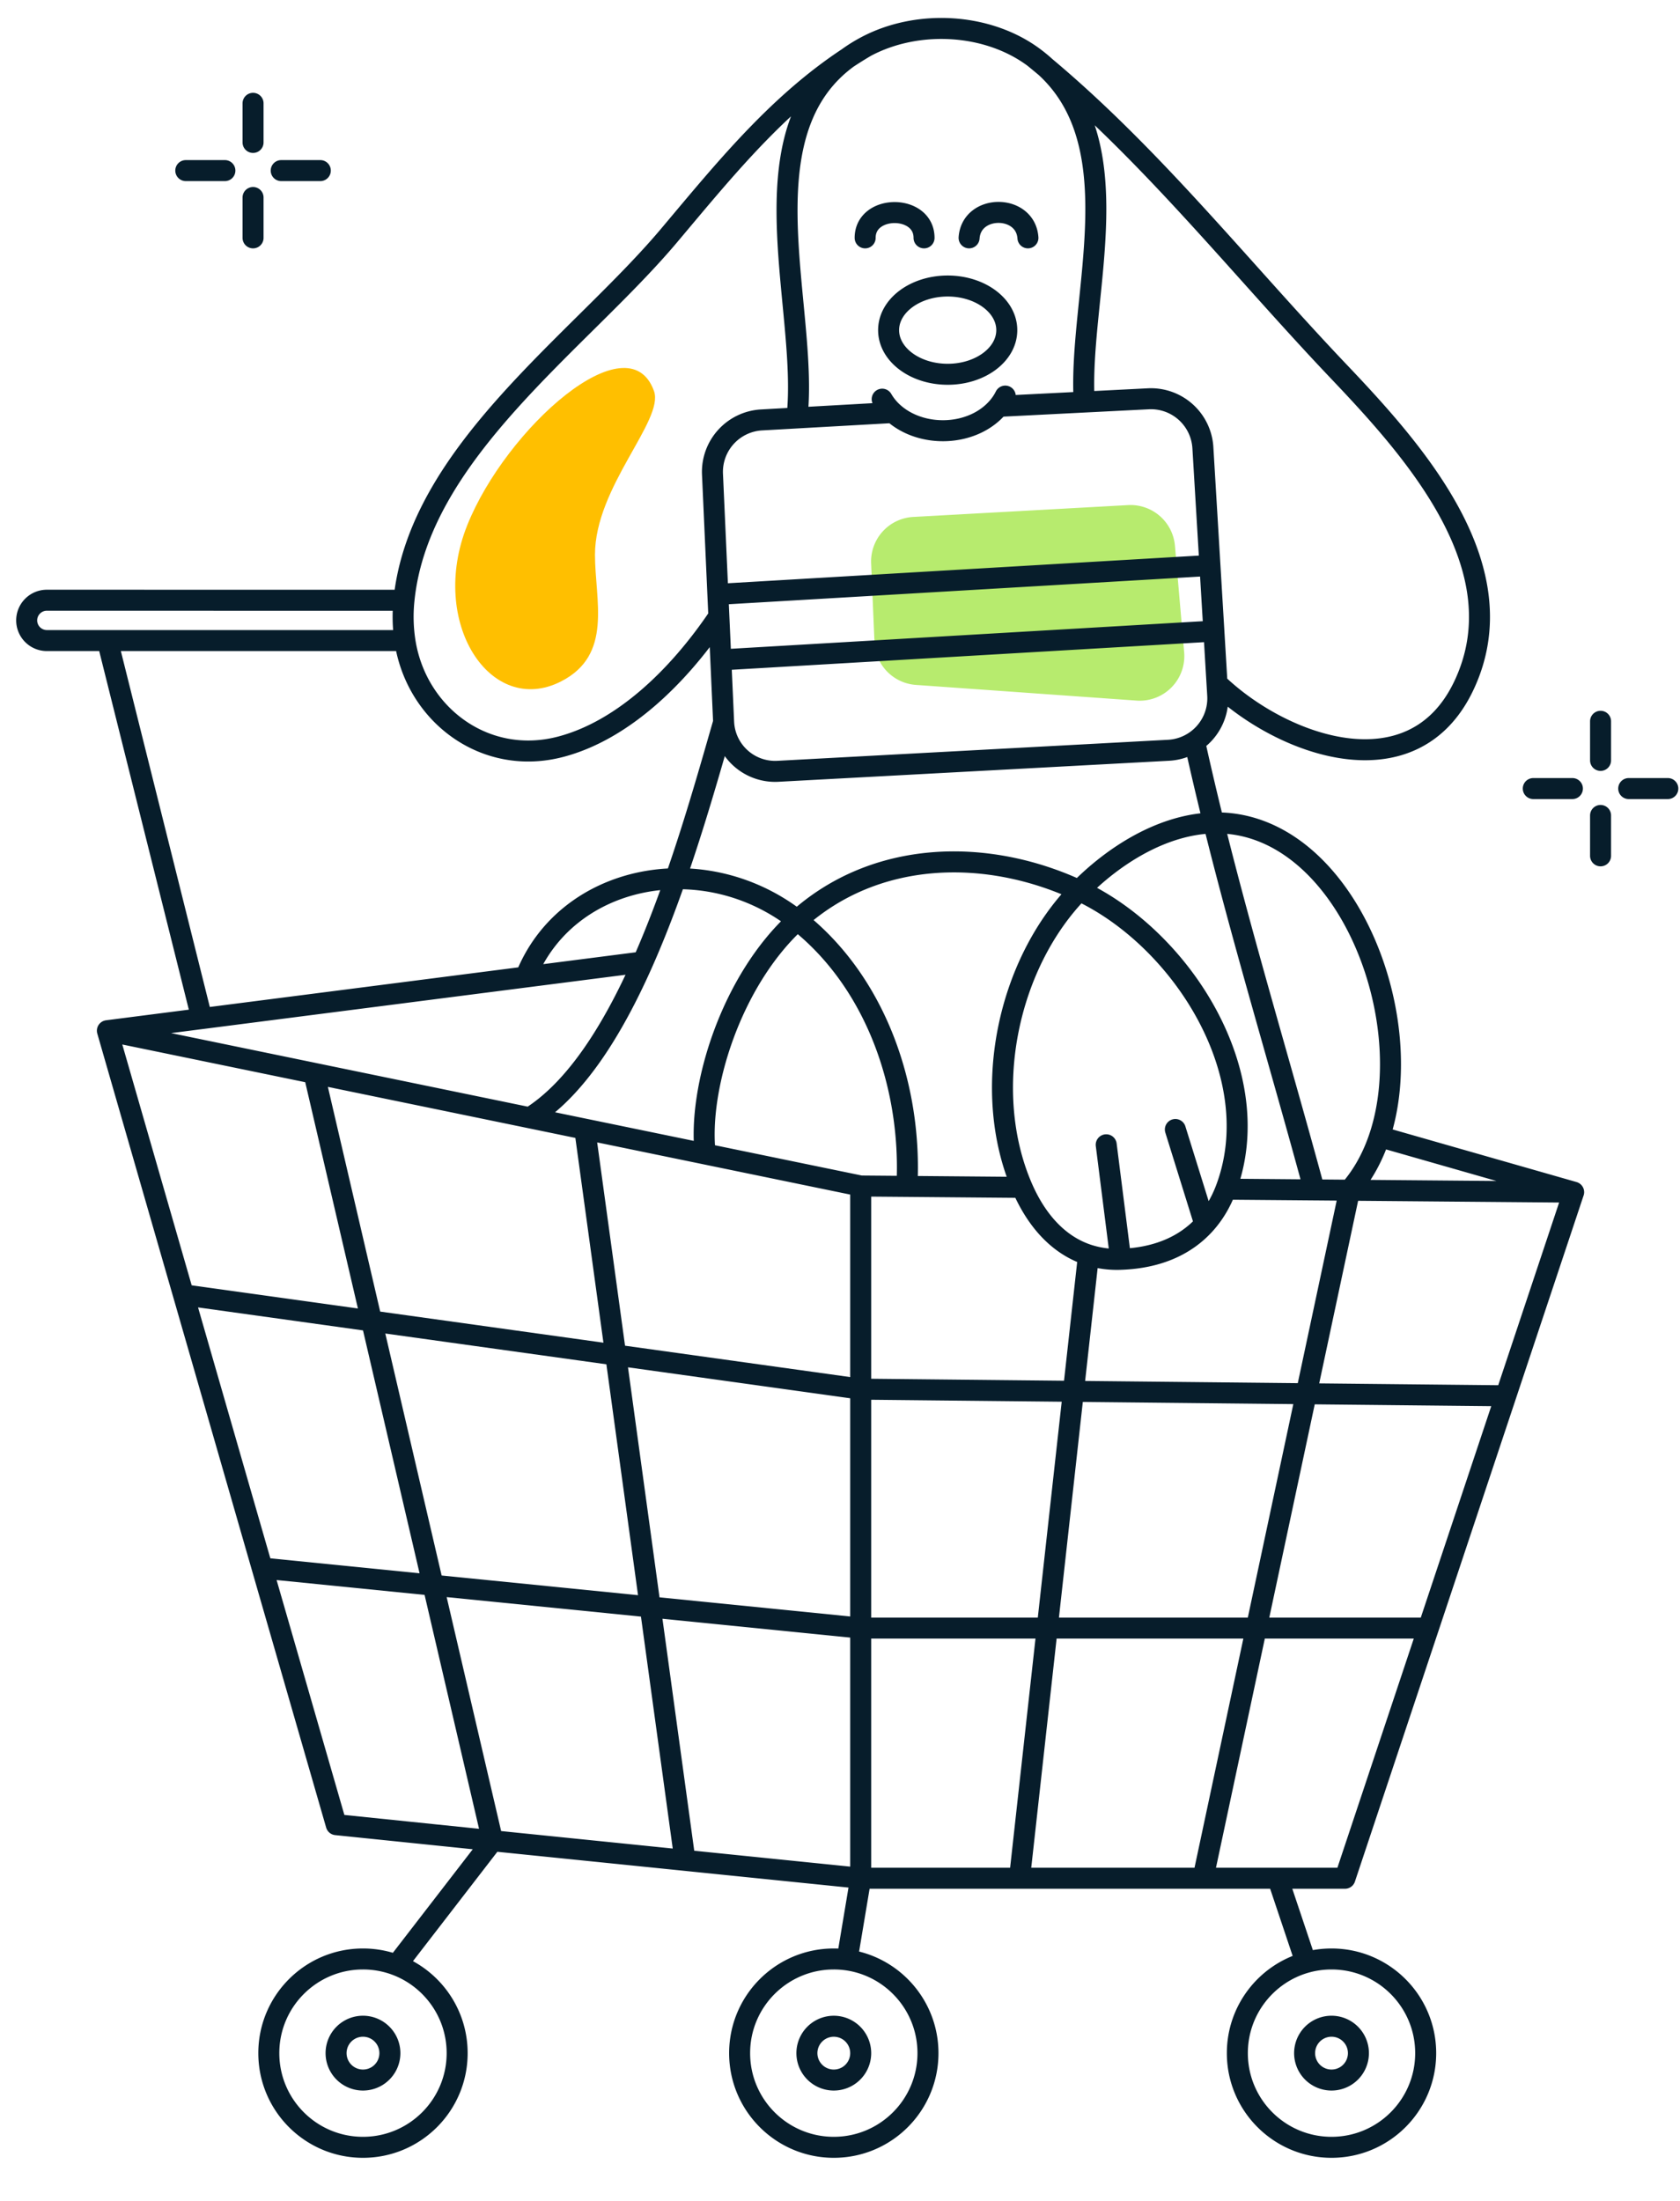 <svg width="200" height="262" fill="none" xmlns="http://www.w3.org/2000/svg"><path d="M77.857 46.553c1.24 3.47-7.026 11.39-7.026 19.476 0 5.45 2.172 11.922-4.047 15.089-8.388 4.27-15.791-7.02-11.163-18.59 4.628-11.568 19.196-24.486 22.236-15.975z" fill="#FFBF00"/><path d="M140.97 77.642a5.31 5.31 0 01-5.666 5.754l-26.268-1.866a5.31 5.31 0 01-4.929-5.07l-.402-9.397a5.31 5.31 0 015.013-5.528l25.575-1.41a5.31 5.31 0 015.582 4.845l1.095 12.672z" fill="#B7EB6E"/><path d="M103.091 5.543C93.475 11.2 86.658 19.717 79.676 28.008c-10.69 12.713-29.829 25.853-31.585 43.447m55-65.912c6.115-3.254 14.445-2.823 19.977 1.282m-19.977-1.282c-15.638 8.322-6.668 30.696-8.218 44.208M85.58 73.379c-4.935 7.34-11.54 13.565-18.752 15.49-9.033 2.427-17.301-3.776-18.629-12.618M85.58 73.38l.233 5.174m-.233-5.174l-.118-2.627m43.613-22.896l7.628-.386a6.196 6.196 0 016.497 5.816l.84 14.026m-14.965-19.456l-10.192.516m10.192-.516c-.805-12.736 6.459-31.783-6.007-41.031M94.873 49.75l-4.213.237a6.195 6.195 0 00-5.84 6.463l.642 14.3m9.41-21l11.438-.643m16.758-42.283c13.509 10.972 24.35 24.824 36.301 37.392 9.1 9.57 21.514 23.46 14.892 37.415-6.083 12.825-21.658 7.156-29.379-.278m0 0l.084 1.401a6.194 6.194 0 01-5.85 6.556l-46.51 2.504a6.137 6.137 0 01-6.46-5.852v0m58.736-4.61l-.373-6.232m-41.515-46.806c0-4.012 7.012-4.016 7.012 0m5.363-.001c.286-4.038 6.719-4.038 7.004 0m-2.699 18.837a6.21 6.21 0 01-.791 1.22m-13.861-.853a6.59 6.59 0 001.288 1.59M86.146 85.963l-.333-7.41m.333 7.41c-2.307 8.012-5.373 18.985-9.607 28.544m-13.47 18.551c5.487-3.419 9.895-10.481 13.47-18.551m-13.47 18.551l6.545 1.35m-6.546-1.35l-25.696-5.297m94.321 8.511l1.724 13.632m0 0a11.195 11.195 0 01-3.832-.512m3.832.512c4.481-.151 7.783-1.711 10.016-4.18m-3.509-11.272l3.509 11.272m-14.964-39.716c4.112-4.193 9.969-7.908 16.012-8.05m-16.012 8.05c-8.569 8.739-11.716 23.938-6.786 35.336m6.786-35.336c12.263 5.723 22.592 22.005 17.468 35.547m-17.468-35.547c-11.018-5.142-24.279-4.858-33.555 3.532m13.052 31.686l13.717.118m-13.717-.118l-5.501-.046m5.501.046c.625-11.689-3.622-24.291-13.052-31.686m-10.957 27.825c-.91-7.694 3.028-20.653 10.957-27.825m-10.957 27.825l18.508 3.815m-18.508-3.815l-14.343-2.957m25.3-24.868c-11.153-8.746-27.49-5.511-32.342 6.76m98.099 25.38l26.668.23m-26.668-.23l-17.456 81.902m17.456-81.902l-4.209-.036m4.209.036c1.589-1.813 2.763-3.986 3.56-6.379M62.572 116.3l-38.538 4.948m38.538-4.948l13.967-1.793m114.004-28.646v4.654m0 6.555v4.805m8.007-8.007h-4.655m-6.705 0h-4.655M30.125 12.3v4.654m0 6.556v4.804m8.007-8.007h-4.654m-6.706 0h-4.654m80.347 203.274l-1.624 9.718m1.624-9.718v-29.779m0 29.779h18.906m-18.906 0l-20.923-2.132m-68.757-98.758l11.249-1.444m-11.249 1.444l24.587 5.069m-24.587-5.069l9.058 31.436m36.8 64.99l-11.427 14.808m11.427-14.808l-18.614-1.915-8.814-30.547m27.428 32.462l-21.27-91.357m21.27 91.357l22.9 2.332m20.922-80.27v24.18m84.874-23.45l-23.108-6.609m23.108 6.609l-8.081 24.243m-76.793-.793v28.443m0-28.443l-80.622-11.232m80.622 11.232l76.793.793m-76.793 27.65l-71.25-7.147m71.25 7.147h67.577M47.216 233.926a11.174 11.174 0 00-4.004-.736c-6.19 0-11.21 5.018-11.21 11.209 0 6.192 5.02 11.21 11.21 11.21 6.191 0 11.21-5.018 11.21-11.21 0-4.78-2.992-8.862-7.206-10.473zM12.786 76.252l11.248 44.996m94.849-72.876c-2.978 3.61-9.16 3.843-12.573.736m38.199 26.013l-58.696 3.432m58.696-3.432l-.469-7.81m-58.578 3.44l58.578-3.44M100.841 233.3a11.27 11.27 0 00-1.58-.11c-6.19 0-11.21 5.018-11.21 11.209 0 6.192 5.02 11.21 11.21 11.21 6.192 0 11.211-5.018 11.211-11.21 0-5.655-4.188-10.332-9.631-11.099zm54.627.308c-4.711 1.327-8.164 5.656-8.164 10.791 0 6.192 5.019 11.21 11.21 11.21 6.191 0 11.21-5.018 11.21-11.21 0-6.191-5.019-11.209-11.21-11.209-1.056 0-2.077.145-3.046.418zm0 0l-3.36-10.026m0 0h8.007l9.927-29.779m-17.934 29.779h-8.893m0 0h-21.844m24.566-82.027l10.525.089m-10.525-.089c-.592 1.565-1.423 2.974-2.504 4.169m13.029-4.08c-3.936-14.549-8.353-29.039-11.981-43.687m0 0c15.293-.36 24.638 22.657 19.75 37.344m-19.75-37.343a384.542 384.542 0 01-2.08-8.823m-12.816 60.257c-3.727-1.198-6.299-4.342-7.902-8.048m7.902 8.048l-8.214 74.19m-51.757-89.174l11.928 87.042m-50.327-34.794l-9.372-32.528m157.415 12.025l-9.216 27.65M48.199 76.251H5.579a2.402 2.402 0 01-2.402-2.401v0a2.402 2.402 0 012.402-2.402l42.512.007m.108 4.796a19.284 19.284 0 01-.108-4.796M119.855 39.3c0 2.9-3.149 5.253-7.034 5.253s-7.034-2.352-7.034-5.253c0-2.902 3.149-5.253 7.034-5.253s7.034 2.351 7.034 5.253zm41.862 205.099a3.203 3.203 0 11-6.406 0 3.203 3.203 0 016.406 0zm-59.253 0a3.202 3.202 0 11-6.404.002 3.202 3.202 0 016.404-.002zm-56.049 0a3.203 3.203 0 11-6.406 0 3.203 3.203 0 016.406 0z" stroke="#071D2B" stroke-width="2.5" stroke-miterlimit="10" stroke-linecap="round" stroke-linejoin="round"/></svg>